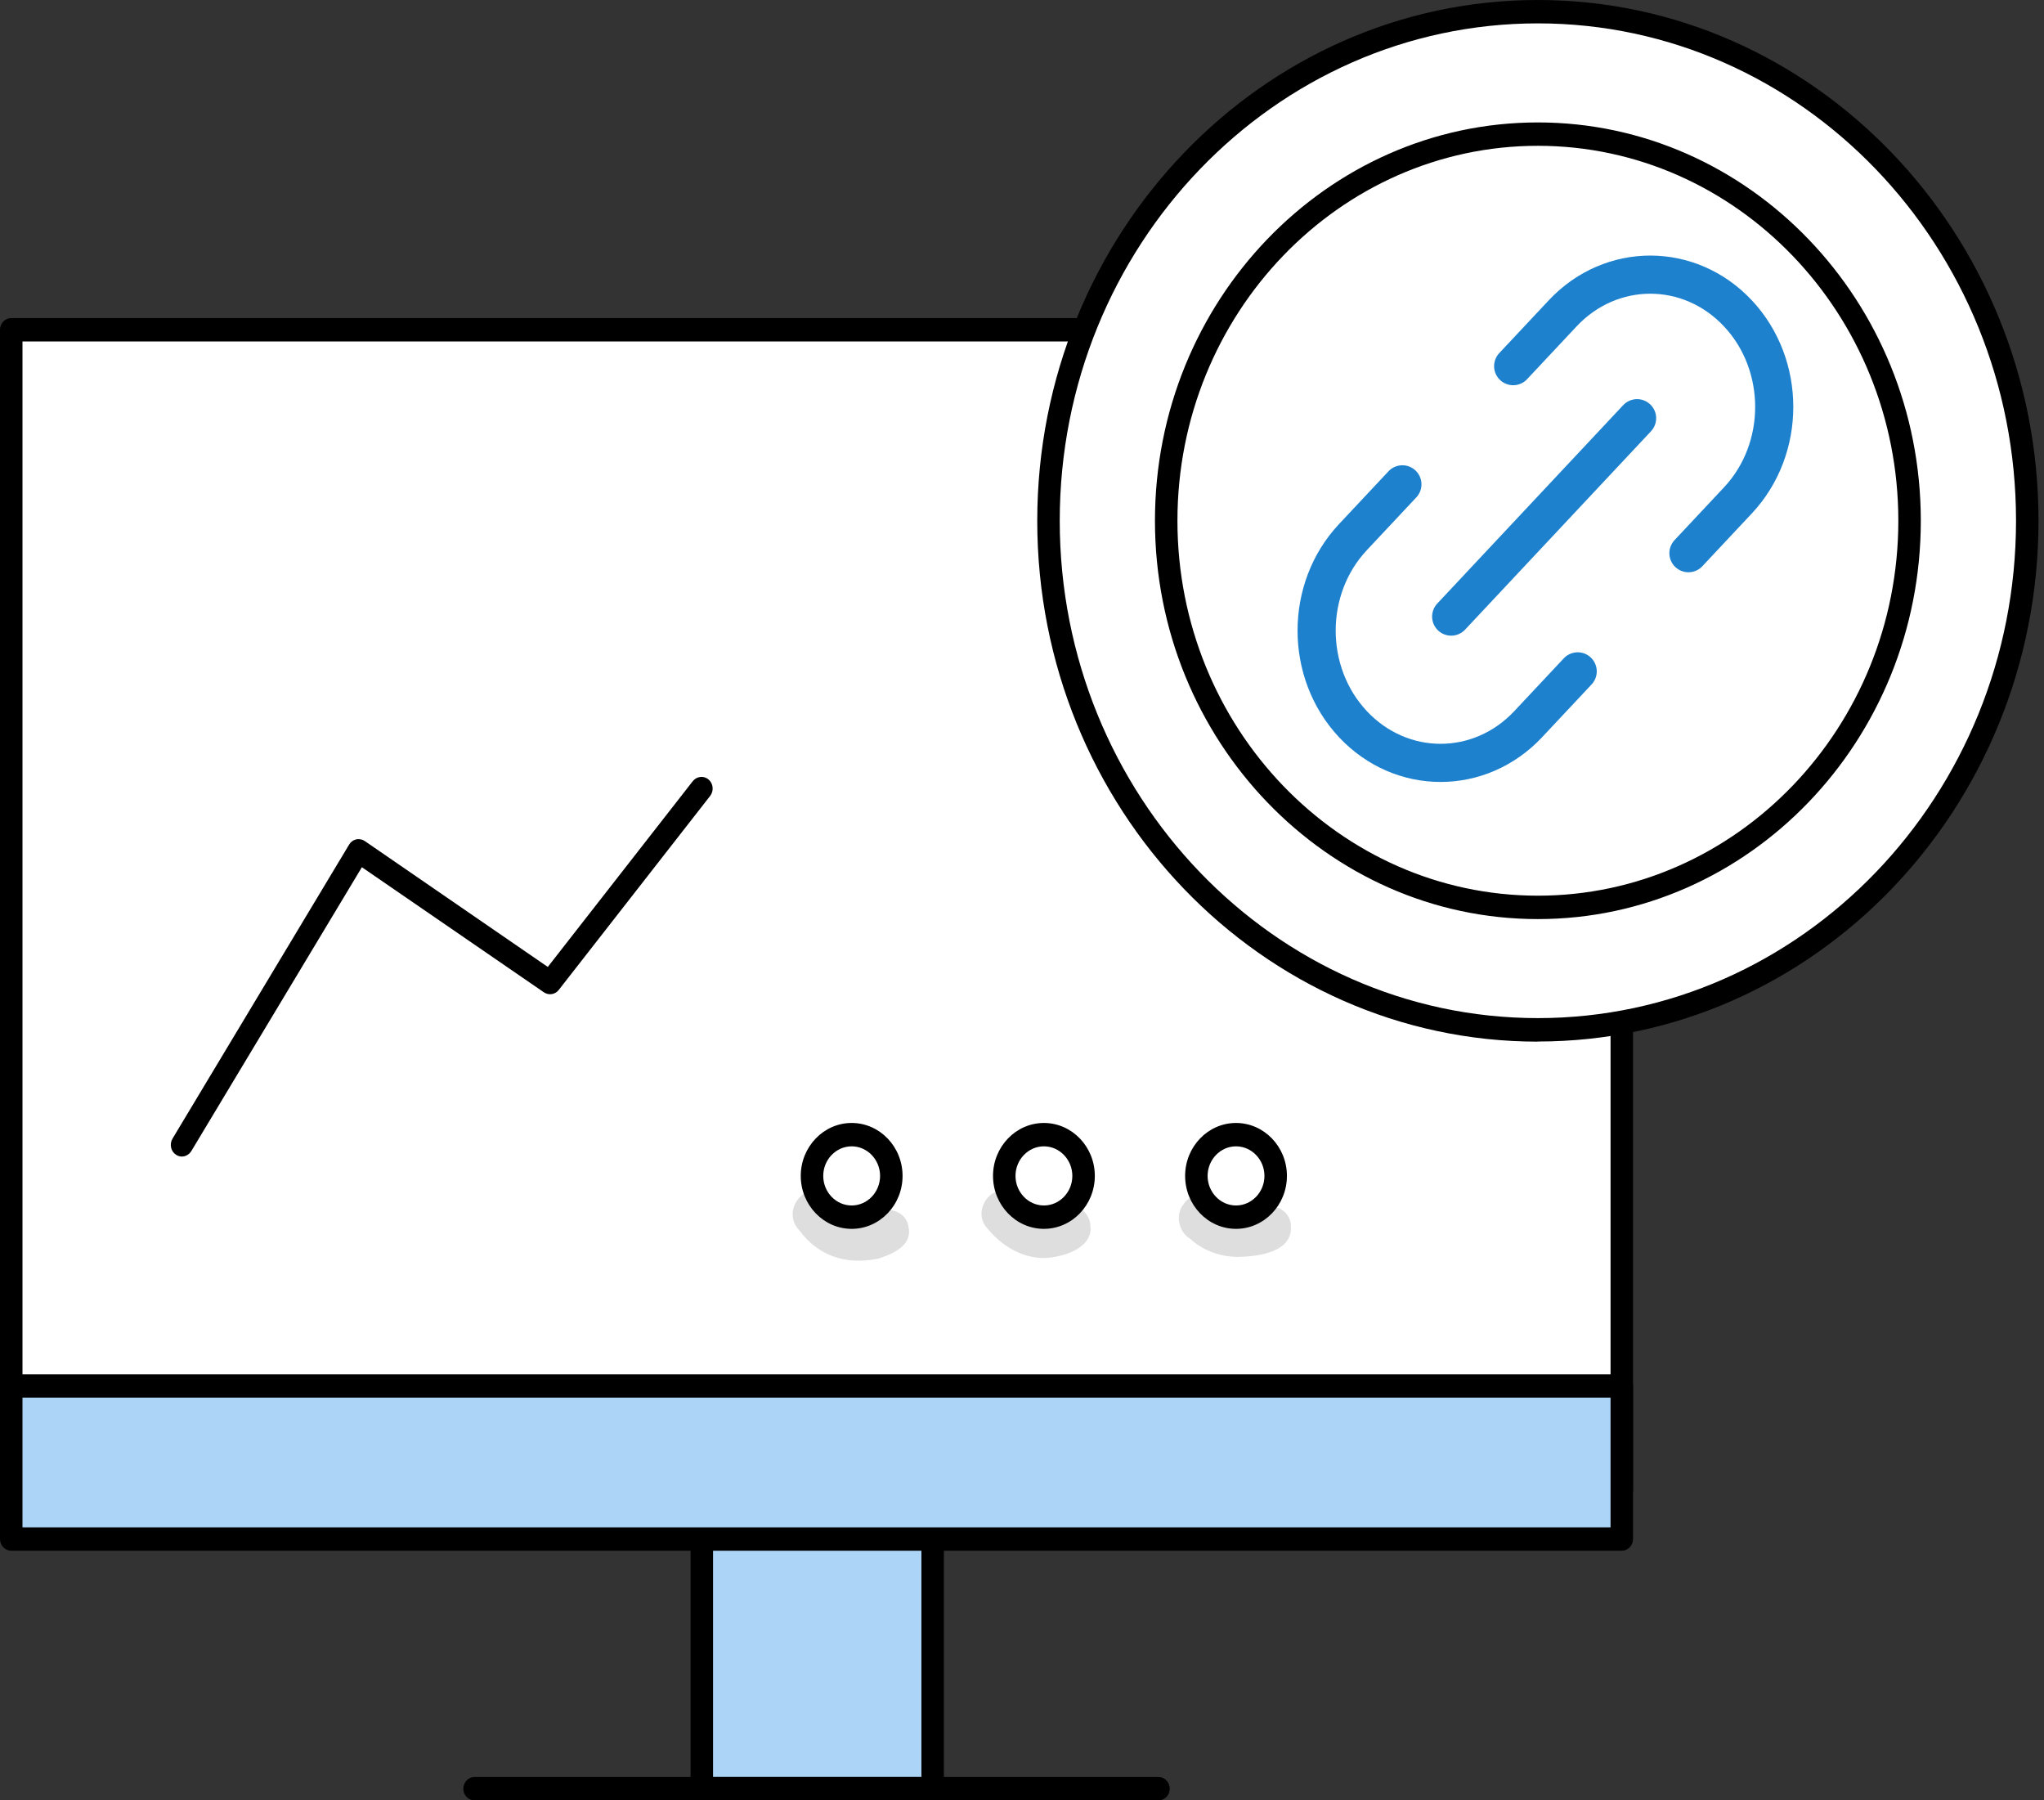 <svg width="67" height="59" viewBox="0 0 67 59" fill="none" xmlns="http://www.w3.org/2000/svg">
<rect x="0" y="0" width="67" height="59" fill="#333333" stroke="none"/>
<g clip-path="url(#clip0_344_12)">
<path d="M30.572 48.324H23.004V58.616H30.572V48.324Z" fill="#ACD4F7"/>
<path d="M30.572 59H23.004C22.801 59 22.636 58.828 22.636 58.617V48.325C22.636 48.113 22.801 47.941 23.004 47.941H30.572C30.775 47.941 30.94 48.113 30.94 48.325V58.617C30.94 58.828 30.775 59 30.572 59ZM23.373 58.233H30.203V48.708H23.373V58.233Z" fill="black"/>
<path d="M37.974 59H15.555C15.352 59 15.187 58.828 15.187 58.617C15.187 58.405 15.352 58.233 15.555 58.233H37.974C38.178 58.233 38.343 58.405 38.343 58.617C38.343 58.828 38.178 59 37.974 59Z" fill="black"/>
<path d="M53.16 10.807H0.368V48.817H53.16V10.807Z" fill="white"/>
<path d="M53.16 49.201H0.368C0.165 49.201 0 49.029 0 48.818V10.807C0 10.596 0.165 10.424 0.368 10.424H53.16C53.364 10.424 53.529 10.596 53.529 10.807V48.818C53.529 49.029 53.364 49.201 53.16 49.201ZM0.737 48.434H52.792V11.19H0.737V48.434Z" fill="black"/>
<path d="M53.16 45.423H0.368V50.439H53.16V45.423Z" fill="#ACD4F7"/>
<path d="M53.16 50.818H0.368C0.165 50.818 0 50.646 0 50.434V45.418C0 45.207 0.165 45.035 0.368 45.035H53.16C53.364 45.035 53.529 45.207 53.529 45.418V50.434C53.529 50.646 53.364 50.818 53.16 50.818ZM0.737 50.051H52.792V45.801H0.737V50.051Z" fill="black"/>
<path d="M26.616 38.535C26.616 37.786 27.201 37.183 27.916 37.183C28.632 37.183 29.216 37.79 29.216 38.535C29.216 39.279 28.632 39.887 27.916 39.887C27.201 39.887 26.616 39.279 26.616 38.535Z" fill="white"/>
<path d="M27.917 40.27C26.998 40.27 26.248 39.491 26.248 38.535C26.248 37.579 26.998 36.8 27.917 36.8C28.836 36.8 29.585 37.579 29.585 38.535C29.585 39.491 28.836 40.27 27.917 40.27ZM27.917 37.566C27.404 37.566 26.985 38.002 26.985 38.535C26.985 39.068 27.404 39.504 27.917 39.504C28.429 39.504 28.848 39.068 28.848 38.535C28.848 38.002 28.429 37.566 27.917 37.566Z" fill="black"/>
<path d="M32.918 38.535C32.918 37.786 33.502 37.183 34.218 37.183C34.934 37.183 35.518 37.79 35.518 38.535C35.518 39.279 34.934 39.887 34.218 39.887C33.502 39.887 32.918 39.279 32.918 38.535Z" fill="white"/>
<path d="M34.218 40.27C33.299 40.27 32.55 39.491 32.55 38.535C32.55 37.579 33.299 36.8 34.218 36.8C35.137 36.8 35.887 37.579 35.887 38.535C35.887 39.491 35.137 40.27 34.218 40.27ZM34.218 37.566C33.706 37.566 33.287 38.002 33.287 38.535C33.287 39.068 33.706 39.504 34.218 39.504C34.731 39.504 35.15 39.068 35.15 38.535C35.15 38.002 34.731 37.566 34.218 37.566Z" fill="black"/>
<path d="M39.215 38.535C39.215 37.786 39.799 37.183 40.515 37.183C41.231 37.183 41.815 37.79 41.815 38.535C41.815 39.279 41.231 39.887 40.515 39.887C39.799 39.887 39.215 39.279 39.215 38.535Z" fill="white"/>
<path d="M40.515 40.27C39.596 40.27 38.847 39.491 38.847 38.535C38.847 37.579 39.596 36.8 40.515 36.8C41.434 36.8 42.184 37.579 42.184 38.535C42.184 39.491 41.434 40.27 40.515 40.27ZM40.515 37.566C40.003 37.566 39.584 38.002 39.584 38.535C39.584 39.068 40.003 39.504 40.515 39.504C41.028 39.504 41.447 39.068 41.447 38.535C41.447 38.002 41.028 37.566 40.515 37.566Z" fill="black"/>
<path d="M5.967 37.901C5.899 37.901 5.832 37.883 5.772 37.843C5.599 37.733 5.548 37.496 5.654 37.315L11.443 27.679C11.494 27.591 11.578 27.529 11.676 27.507C11.773 27.485 11.875 27.507 11.955 27.56L17.956 31.687L22.707 25.601C22.835 25.438 23.067 25.411 23.224 25.543C23.381 25.675 23.406 25.918 23.279 26.081L18.316 32.44C18.197 32.594 17.986 32.625 17.829 32.519L11.862 28.419L6.272 37.72C6.2 37.835 6.081 37.901 5.959 37.901H5.967Z" fill="black"/>
<g opacity="0.13">
<path d="M29.784 40.244C29.737 39.676 29.047 39.482 28.653 39.83C28.644 39.83 28.64 39.834 28.632 39.839C28.568 39.865 28.483 39.883 28.428 39.896C28.42 39.896 28.407 39.896 28.399 39.896C27.912 39.87 28.314 39.944 27.819 39.803C27.751 39.768 27.687 39.729 27.628 39.68C27.628 39.68 27.632 39.68 27.636 39.689C27.624 39.68 27.615 39.671 27.602 39.663C27.543 39.61 27.484 39.557 27.433 39.491C27.425 39.482 27.425 39.477 27.416 39.469C27.327 39.337 27.238 39.196 27.094 39.116C26.353 38.676 25.599 39.689 26.201 40.319C26.811 41.142 27.708 41.472 28.797 41.243C29.237 41.098 29.889 40.838 29.788 40.244H29.784Z" fill="black"/>
</g>
<g opacity="0.13">
<path d="M35.738 40.133C35.713 39.776 35.386 39.503 35.052 39.503C34.823 39.49 34.658 39.644 34.476 39.754C34.455 39.763 34.438 39.772 34.417 39.776C34.404 39.776 34.395 39.781 34.383 39.785C34.315 39.785 34.243 39.785 34.175 39.785C34.175 39.785 34.175 39.785 34.171 39.785C34.078 39.763 33.98 39.741 33.892 39.706C33.858 39.688 33.815 39.662 33.773 39.635C33.752 39.622 33.735 39.609 33.718 39.6C33.667 39.552 33.616 39.503 33.57 39.455C33.434 39.323 33.328 39.142 33.142 39.085C32.46 38.75 31.838 39.728 32.376 40.265C32.922 40.943 33.777 41.375 34.628 41.177C35.124 41.084 35.844 40.78 35.738 40.142V40.133Z" fill="black"/>
</g>
<g opacity="0.13">
<path d="M42.315 40.147C42.272 39.605 41.646 39.367 41.222 39.631C41.142 39.658 41.057 39.68 40.972 39.693C40.883 39.702 40.735 39.711 40.655 39.702C40.604 39.702 40.549 39.702 40.502 39.693C40.405 39.675 40.312 39.653 40.223 39.618C40.159 39.583 40.1 39.543 40.062 39.512C39.909 39.385 39.774 39.235 39.579 39.182C39.295 39.112 38.965 39.195 38.8 39.459C38.512 39.794 38.635 40.376 39.007 40.591C39.448 40.996 40.015 41.19 40.6 41.19C41.239 41.173 42.408 41.041 42.31 40.138L42.315 40.147Z" fill="black"/>
</g>
<path d="M50.41 0.383C41.55 0.383 34.368 7.852 34.368 17.065C34.368 26.278 41.55 33.747 50.41 33.747C59.269 33.747 66.452 26.278 66.452 17.065C66.452 7.852 59.273 0.383 50.41 0.383ZM50.41 29.735C43.681 29.735 38.226 24.063 38.226 17.065C38.226 10.067 43.681 4.395 50.41 4.395C57.139 4.395 62.594 10.067 62.594 17.065C62.594 24.063 57.139 29.735 50.41 29.735ZM50.41 29.735C43.681 29.735 38.226 24.063 38.226 17.065C38.226 10.067 43.681 4.395 50.41 4.395C57.139 4.395 62.594 10.067 62.594 17.065C62.594 24.063 57.139 29.735 50.41 29.735Z" fill="white"/>
<path d="M50.41 34.135C41.36 34.135 34 26.481 34 17.07C34 7.659 41.364 0 50.41 0C59.456 0 66.82 7.654 66.82 17.065C66.82 26.477 59.46 34.131 50.41 34.131V34.135ZM50.41 0.766C41.767 0.766 34.737 8.077 34.737 17.065C34.737 26.054 41.767 33.364 50.41 33.364C59.053 33.364 66.083 26.054 66.083 17.065C66.083 8.077 59.053 0.766 50.41 0.766ZM50.41 30.119C43.49 30.119 37.858 24.262 37.858 17.065C37.858 9.869 43.49 4.012 50.41 4.012C57.33 4.012 62.962 9.869 62.962 17.065C62.962 24.262 57.33 30.119 50.41 30.119ZM38.595 17.065C38.595 23.843 43.897 29.352 50.41 29.352C56.923 29.352 62.225 23.839 62.225 17.065C62.225 10.292 56.923 4.778 50.41 4.778C43.897 4.778 38.595 10.292 38.595 17.065Z" fill="black"/>
<path d="M45.969 15.872L44.347 17.602C42.761 19.294 42.761 22.038 44.347 23.731C45.934 25.423 48.506 25.423 50.093 23.731L51.715 22.001M49.6 11.999L51.222 10.269C52.808 8.577 55.381 8.577 56.967 10.269C58.554 11.962 58.554 14.706 56.967 16.398L55.345 18.128M47.568 20.206L53.662 13.705" stroke="#1E81CE" stroke-width="1.25" stroke-linecap="round"/>
</g>
<defs>
<clipPath id="clip0_344_12">
<rect width="67" height="59" fill="white"/>
</clipPath>
</defs>
</svg>
